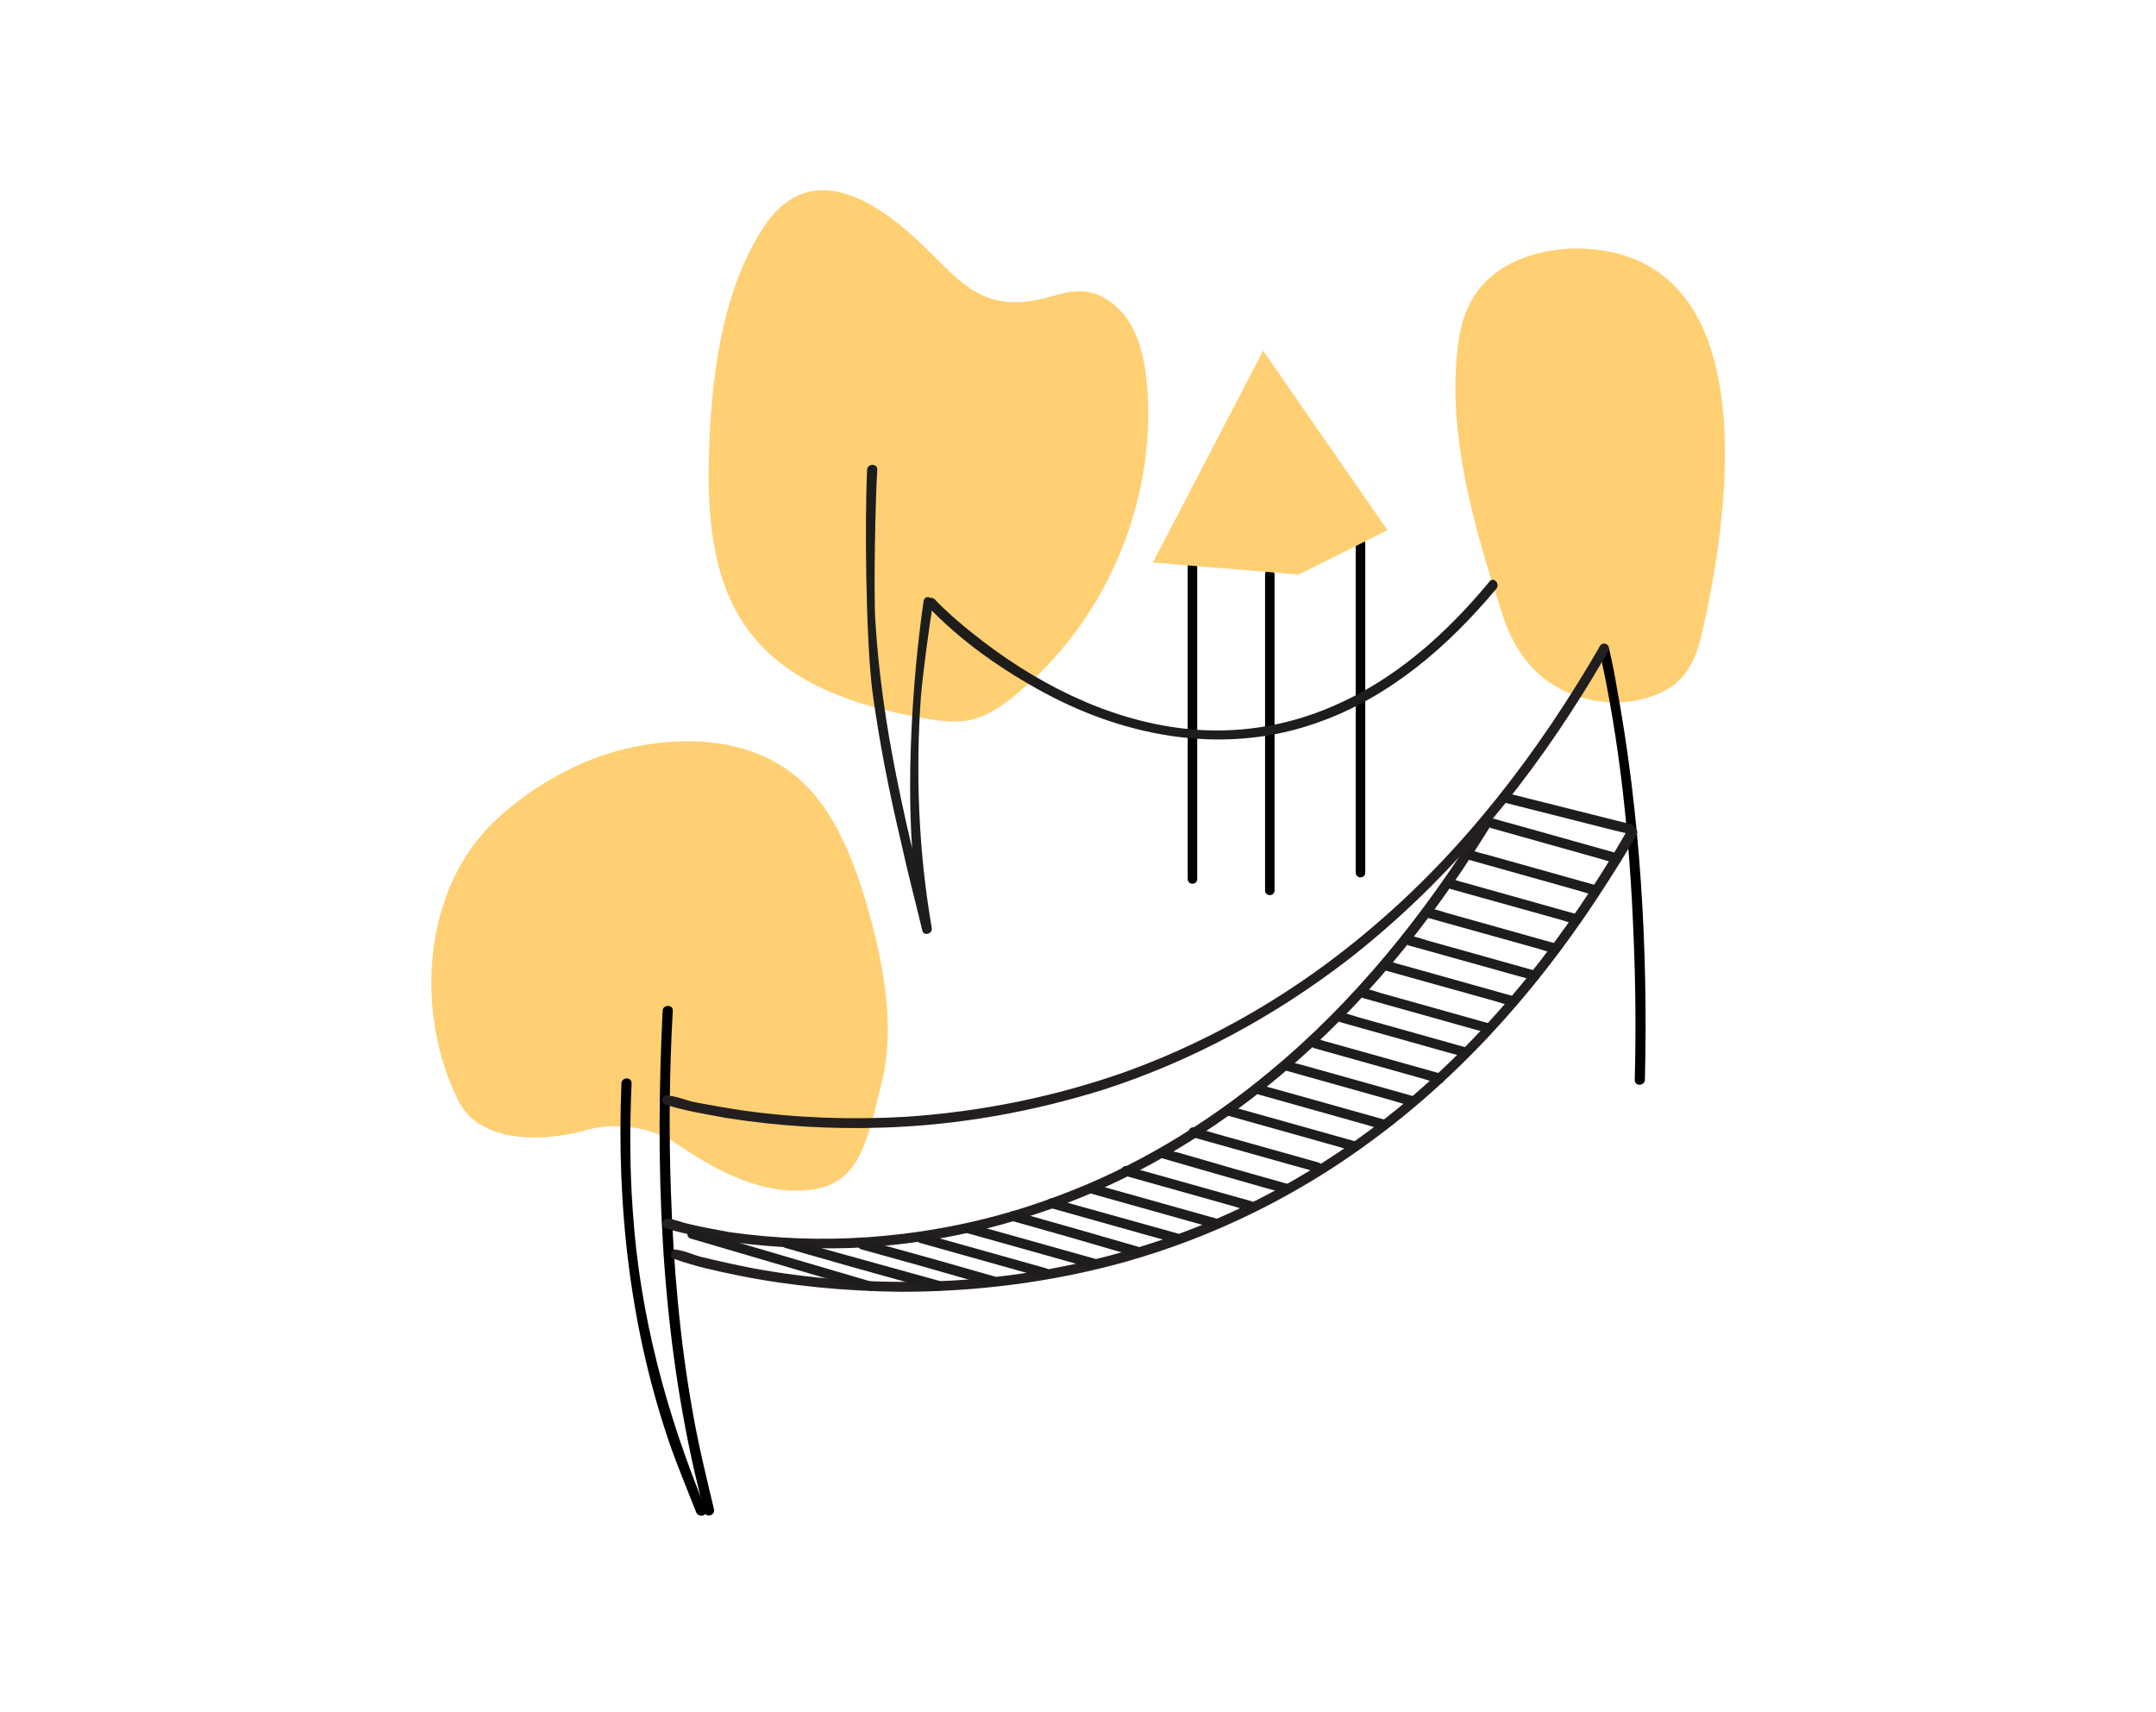 <svg version="1.2" xmlns="http://www.w3.org/2000/svg" viewBox="0 0 340 270" width="340" height="270"><defs><clipPath clipPathUnits="userSpaceOnUse" id="cp1"><path d="m68 30h204v209h-204z"/></clipPath></defs><style>.a{fill:#ffd073}.b{fill:#1d1d1b;stroke:#1d1d1b;stroke-width:.5}.c{fill:#231f20}.d{fill:#1d1d1b}</style><g clip-path="url(#cp1)"><path  d="m187.3 88.5v50.1c0 1 1.5 1 1.5 0v-50.1c0-1-1.5-1-1.5 0z"/><path  d="m213.8 85.7v51.9c0 1 1.5 1 1.5 0v-51.9c0-1-1.5-1-1.5 0z"/><path  d="m199.5 90.6v49.8c0 1 1.5 1 1.5 0v-49.8c0-1-1.5-1-1.5 0z"/><path class="a" d="m111.8 71.9c-0.3 9.8 0.6 20.3 6.6 28 6.3 8.1 16.9 11.5 27 13.3 2.7 0.5 5.5 0.9 8.2 0.2 2.1-0.6 4.1-1.9 5.9-3.3 14.6-11.5 22.9-30.6 21.4-49.2-0.4-4.6-1.5-10-5.4-13-5.1-4-8.6-0.8-14-0.3-8 0.7-11.4-4.8-16.8-9.7-7.6-7.1-17.5-12.6-24.4-1.9-6.6 10.2-8.2 24.1-8.5 35.9z"/><path class="b" d="m145 109.6c0.3-3.5 1.3-11.1 1.9-14.5 0.1-0.7-0.9-1-1-0.3-1.8 12.4-2.8 29-1.6 41.4q0.1 0.5 0.1 0.9-1.8-7.2-3.3-14.7c-1.6-8-2.8-16.2-3.3-24.4-0.3-4.6 0-19.4 0.3-24 0-0.6-1-0.6-1.1 0-0.4 8.3-0.2 26.6 0.8 34.8 1.1 8.2 2.7 16.2 4.6 24.2 1 4.6 2.2 9.1 3.3 13.7 0.1 0.6 1.1 0.3 1-0.3-2.1-12.1-2.6-24.6-1.7-36.9z"/><path class="a" d="m268.6 99c-0.7 3.2-1.6 6.5-4.5 8.9-2.9 2.3-8.4 3.7-13.9 2.3-8.4-2.1-11.8-8.5-13.4-13.7-4.5-13.8-8.4-27.8-7-41 0.4-4 1.4-8 4.5-11.1 3.1-3.2 8.6-5.4 15.4-5.2 31.7 1.4 21 50.2 18.9 59.8z"/><path  d="m252.2 102.5c3.3 14.7 4.8 29.8 5.4 44.8q0.5 11.5 0.2 23c0 1 1.5 1 1.6 0 0.5-20.8-0.7-41.8-4.5-62.3q-0.5-3-1.2-5.9c-0.2-1-1.7-0.6-1.5 0.4z"/><path class="a" d="m136.1 140.7c-2.4-7.6-5.9-15.4-12.5-19.7-7-4.6-16.1-4.9-24.2-3.1-11.4 2.5-19.7 9.7-22.5 12.7-10.4 11-11.3 29.6-4.6 43 3.7 7.3 14.8 6.2 20.1 4.6 5-1.4 10.6-0.3 14.2 2.1 5.4 3.6 12.5 8 20.5 7.4 8.4-0.7 9.5-7.1 12-17.2 2.3-9.5-0.2-20.7-3-29.8z"/><path  d="m112.6 238c-1.2-5-2.4-9.9-3.3-15-2.1-11.6-3.1-23.4-3.5-35.2q-0.5-14.2 0.3-28.5c0-0.9-1.5-0.9-1.6 0-1.2 24.4-0.4 49.2 5.1 73.1q0.7 3 1.5 6c0.2 1 1.7 0.6 1.5-0.4z"/><path  d="m111.3 238c-6.2-15-10.4-30.6-11.5-46.9-0.5-6.8-0.5-13.5-0.2-20.3 0-1-1.5-1-1.6 0-0.8 19.6 1.4 39.2 7.9 57.7 1.2 3.3 2.6 6.7 3.9 10 0.4 0.9 1.9 0.5 1.5-0.4z"/><path class="c" d="m106.3 198.5c3.3 1.2 6.6 1.9 10 2.6 8.4 1.7 17.1 2.5 25.7 2.6 11.9 0 23.9-1.5 35.4-4.7 14.2-4 27.5-10.6 39.3-19.4 15-11.1 27.3-25.4 37.2-41.1q2.2-3.4 4.2-6.9c0.5-0.9-0.9-1.6-1.4-0.8-9.5 16.6-21.5 31.9-36.4 44.1-11.6 9.4-24.9 16.8-39.2 21.3-11.5 3.7-23.6 5.7-35.7 5.9-8.9 0.2-17.9-0.5-26.6-2.1q-4.1-0.8-8.2-1.8c-1.2-0.3-2.4-0.9-3.7-1.1h-0.1c-1-0.4-1.4 1.1-0.5 1.5z"/><path class="c" d="m105 174.2c3.1 1 6.4 1.5 9.6 2.1 8.2 1.3 16.6 1.8 24.9 1.5 11.8-0.4 23.4-2.5 34.6-6 13.9-4.5 26.8-11.5 38.4-20.4 14.8-11.5 27-25.9 36.9-41.7q2.2-3.5 4.2-7c0.5-0.9-0.8-1.7-1.3-0.8-9.6 16.6-21.4 32.1-36.1 44.5-11.4 9.7-24.4 17.4-38.4 22.5-11.2 4-23 6.4-34.9 7.2-8.6 0.5-17.3 0.2-25.8-1q-4-0.6-8-1.4c-1.1-0.3-2.4-0.8-3.5-0.9-0.1 0-0.2-0.1-0.2-0.1-0.9-0.3-1.4 1.2-0.4 1.5z"/><path class="c" d="m105 193.7c2.6 0.8 5.3 1.3 8 1.8 6.9 1.1 13.9 1.5 21 1.3 10-0.4 20-2.2 29.5-5.4 12.2-4 23.6-10.3 33.8-18.1 13.2-10.1 24.3-22.7 33.5-36.4q2.1-3.2 4.1-6.4c0.5-0.8-0.8-1.6-1.3-0.8-9.1 14.6-20 28.2-33.3 39.2-10.1 8.4-21.5 15.3-33.8 19.8-9.6 3.6-19.6 5.7-29.8 6.4-7.2 0.5-14.5 0.2-21.6-0.8-2.2-0.4-4.4-0.8-6.5-1.3-1-0.2-2.1-0.7-3-0.8q-0.1 0-0.2 0c-0.9-0.3-1.3 1.2-0.4 1.5z"/><path class="d" d="m108.9 195.3q12.3 3.6 24.5 7.2 1.8 0.5 3.6 1c0.9 0.3 1.3-1.2 0.4-1.4q-12.3-3.6-24.5-7.2-1.8-0.6-3.6-1.1c-0.9-0.3-1.3 1.2-0.4 1.5z"/><path class="d" d="m123.9 196.8q10.4 3 20.9 5.9 1.5 0.4 3 0.8c1 0.3 1.3-1.2 0.4-1.5q-10.5-2.9-20.9-5.8-1.5-0.5-3-0.9c-1-0.2-1.4 1.3-0.4 1.5z"/><path class="d" d="m135.8 197q9.1 2.5 18.1 5.1 1.3 0.3 2.6 0.7c1 0.3 1.4-1.2 0.4-1.5q-9-2.6-18.1-5.1-1.3-0.4-2.6-0.7c-0.9-0.3-1.3 1.2-0.4 1.5z"/><path class="d" d="m145.1 196q8.5 2.4 17.1 4.8 1.2 0.3 2.4 0.7c1 0.2 1.4-1.2 0.4-1.5q-8.5-2.4-17.1-4.8-1.2-0.4-2.4-0.7c-1-0.3-1.4 1.2-0.4 1.5z"/><path class="d" d="m152.7 194.5q8.6 2.4 17.1 4.8 1.2 0.4 2.5 0.7c0.9 0.3 1.3-1.2 0.4-1.5q-8.6-2.4-17.1-4.8-1.3-0.3-2.5-0.7c-0.9-0.2-1.4 1.3-0.4 1.5z"/><path class="d" d="m159.5 192.5q8.6 2.4 17.1 4.9 1.2 0.3 2.5 0.6c0.9 0.3 1.3-1.2 0.4-1.4q-8.6-2.5-17.1-4.9-1.2-0.3-2.5-0.7c-0.9-0.2-1.3 1.3-0.4 1.5z"/><path class="d" d="m165.7 190.5q8.5 2.4 17.1 4.8 1.2 0.3 2.5 0.7c0.9 0.2 1.3-1.2 0.4-1.5q-8.6-2.4-17.2-4.8-1.2-0.4-2.4-0.7c-1-0.3-1.4 1.2-0.4 1.5z"/><path class="d" d="m172 188.2q8.6 2.4 17.1 4.8 1.2 0.3 2.5 0.7c0.9 0.2 1.3-1.3 0.4-1.5q-8.6-2.4-17.1-4.8-1.3-0.4-2.5-0.7c-1-0.3-1.4 1.2-0.4 1.5z"/><path class="d" d="m177.4 185.4q8.5 2.4 17.1 4.8 1.2 0.4 2.4 0.7c1 0.3 1.4-1.2 0.4-1.5q-8.5-2.4-17.1-4.8-1.2-0.3-2.4-0.7c-1-0.3-1.4 1.2-0.4 1.5z"/><path class="d" d="m183.1 182.6q8.6 2.5 17.1 4.9 1.3 0.3 2.5 0.7c1 0.2 1.4-1.3 0.4-1.5q-8.6-2.4-17.1-4.9-1.2-0.3-2.5-0.6c-0.9-0.3-1.3 1.2-0.4 1.4z"/><path class="d" d="m188 179.3q8.5 2.4 17.1 4.8 1.2 0.3 2.4 0.7c1 0.3 1.4-1.2 0.4-1.5q-8.5-2.4-17.1-4.8-1.2-0.4-2.4-0.7c-1-0.3-1.4 1.2-0.4 1.5z"/><path class="d" d="m193.9 176q8.5 2.4 17.1 4.8 1.2 0.4 2.4 0.7c1 0.3 1.4-1.2 0.4-1.5q-8.5-2.4-17.1-4.8-1.2-0.3-2.4-0.7c-1-0.2-1.4 1.3-0.4 1.5z"/><path class="d" d="m198.5 172.6q8.6 2.4 17.1 4.8 1.2 0.4 2.5 0.7c0.9 0.3 1.3-1.2 0.4-1.5q-8.6-2.4-17.1-4.8-1.2-0.3-2.5-0.7c-0.9-0.3-1.3 1.2-0.4 1.5z"/><path class="d" d="m202.7 168.8q8.5 2.4 17.1 4.8 1.2 0.4 2.5 0.7c0.9 0.3 1.3-1.2 0.4-1.5q-8.6-2.4-17.1-4.8-1.3-0.3-2.5-0.7c-1-0.3-1.4 1.2-0.4 1.5z"/><path class="d" d="m207.3 165.3q8.5 2.4 17.1 4.8 1.2 0.4 2.4 0.7c1 0.3 1.4-1.2 0.4-1.5q-8.5-2.4-17.1-4.8-1.2-0.3-2.4-0.7c-1-0.3-1.4 1.2-0.4 1.5z"/><path class="d" d="m211.4 161.2q8.5 2.4 17.1 4.8 1.2 0.3 2.4 0.7c1 0.3 1.4-1.2 0.4-1.5q-8.5-2.4-17.1-4.8-1.2-0.4-2.4-0.7c-1-0.3-1.4 1.2-0.4 1.5z"/><path class="d" d="m215 157.4q8.5 2.4 17.1 4.8 1.2 0.3 2.4 0.7c1 0.2 1.4-1.3 0.4-1.5q-8.5-2.4-17.1-4.8-1.2-0.4-2.4-0.7c-1-0.3-1.4 1.2-0.4 1.5z"/><path class="d" d="m218.7 153.1q8.6 2.4 17.2 4.8 1.2 0.4 2.4 0.7c1 0.3 1.4-1.2 0.4-1.5q-8.5-2.4-17.1-4.8-1.2-0.3-2.4-0.7c-1-0.2-1.4 1.3-0.5 1.5z"/><path class="d" d="m222.2 149.1q8.6 2.4 17.2 4.8 1.2 0.3 2.4 0.7c1 0.3 1.4-1.2 0.4-1.5q-8.5-2.4-17.1-4.8-1.2-0.4-2.4-0.7c-1-0.3-1.4 1.2-0.5 1.5z"/><path class="d" d="m225.4 144.8q8.6 2.4 17.2 4.8 1.2 0.4 2.4 0.7c1 0.3 1.4-1.2 0.4-1.5q-8.5-2.4-17.1-4.8-1.2-0.4-2.4-0.7c-1-0.3-1.4 1.2-0.5 1.5z"/><path class="d" d="m228.8 140.2q8.6 2.4 17.2 4.8 1.2 0.4 2.4 0.7c1 0.3 1.4-1.2 0.4-1.5q-8.5-2.4-17.1-4.8-1.2-0.3-2.4-0.7c-1-0.2-1.4 1.2-0.5 1.5z"/><path class="d" d="m231.7 135.6q8.6 2.4 17.1 4.8 1.2 0.4 2.5 0.7c0.9 0.3 1.3-1.2 0.4-1.5q-8.6-2.4-17.1-4.8-1.3-0.3-2.5-0.7c-0.9-0.2-1.4 1.3-0.4 1.5z"/><path class="d" d="m235.2 130.6q8.6 2.4 17.1 4.8 1.2 0.4 2.5 0.7c0.9 0.3 1.3-1.2 0.4-1.5q-8.6-2.4-17.1-4.8-1.2-0.3-2.5-0.7c-0.9-0.2-1.3 1.3-0.4 1.5z"/><path class="d" d="m237 126.5q8.7 2.2 17.4 4.4 1.2 0.3 2.5 0.6c0.9 0.2 1.3-1.3 0.4-1.5q-8.7-2.2-17.5-4.4-1.2-0.3-2.4-0.6c-1-0.3-1.4 1.2-0.4 1.5z"/><path class="a" d="m199.2 55.3l-17.4 33.4 23 1.9 14-7z"/><path class="d" d="m146.3 95.6c5.2 5.5 11.8 10.1 18.5 13.7 13.2 7.1 28.7 9.8 43.1 4.6 11.3-4 20.5-12 28.1-21.1 0.6-0.8-0.5-1.9-1.1-1.1-6.8 8.2-14.9 15.5-24.8 19.7-7.4 3.2-15.4 4.4-23.3 3.5-12.4-1.4-23.9-7.4-33.5-15.1-2-1.6-4.1-3.4-5.9-5.3-0.7-0.7-1.8 0.4-1.1 1.1z"/></g></svg>